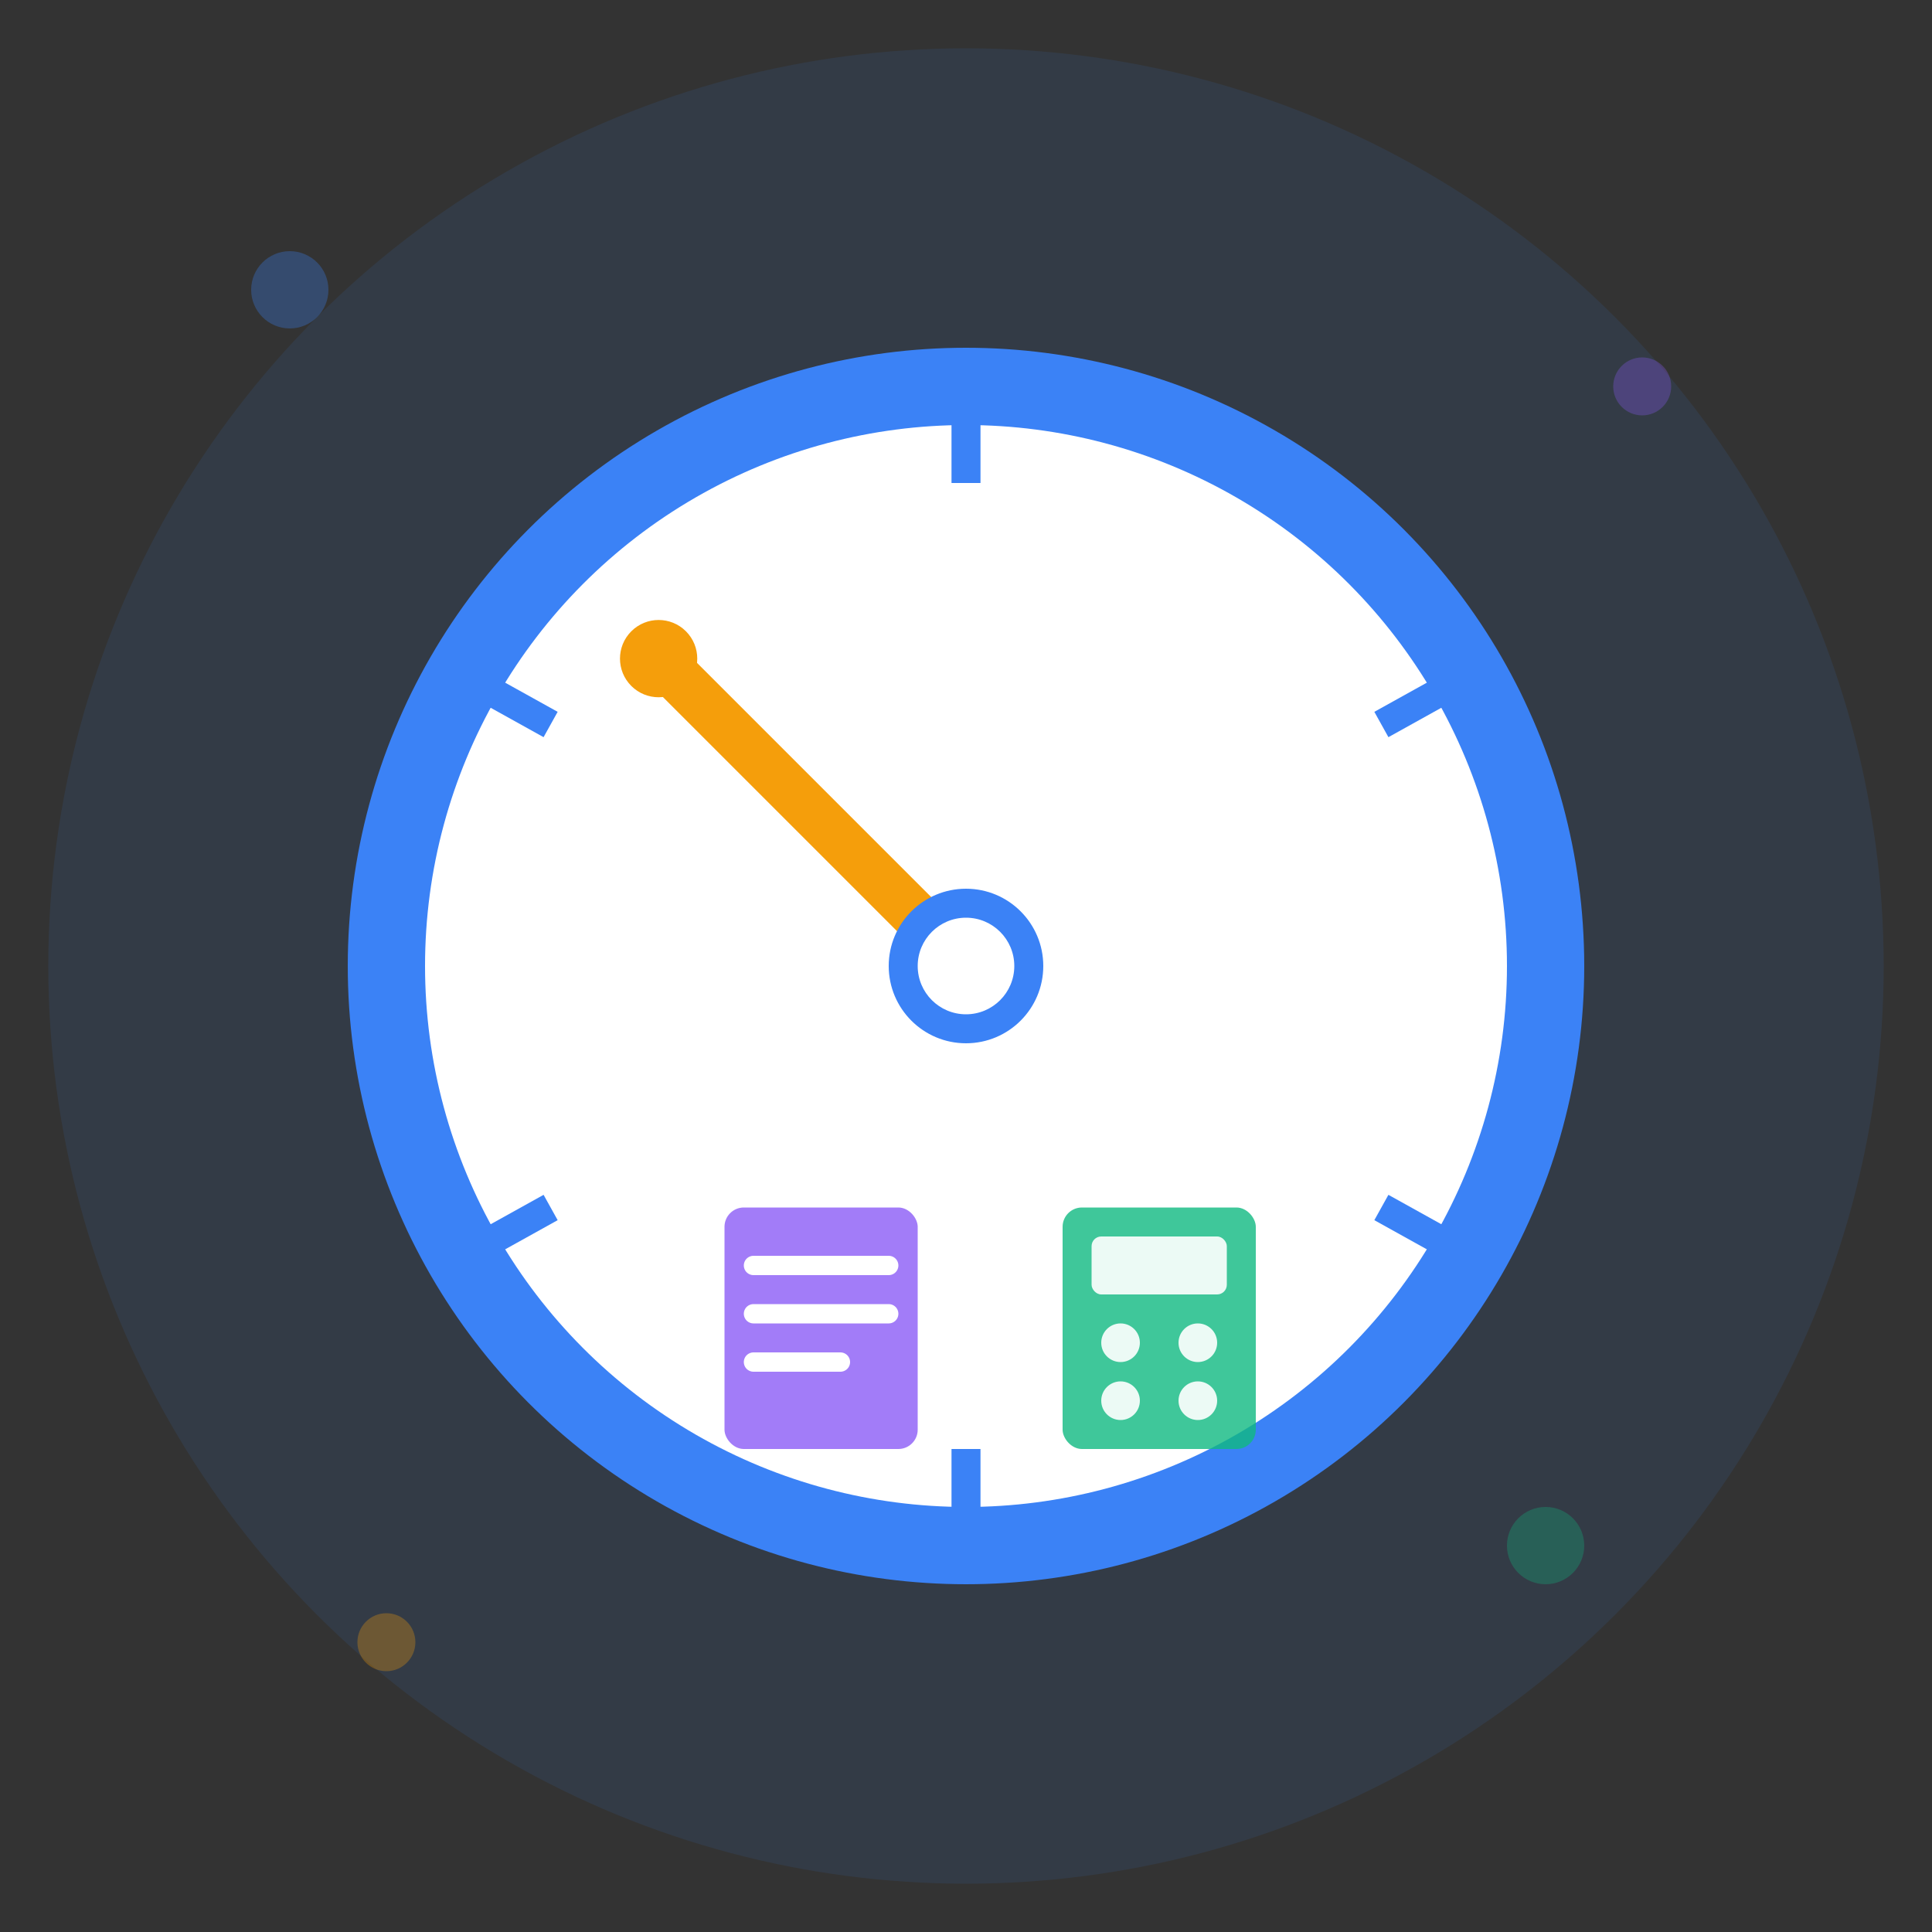 <svg xmlns="http://www.w3.org/2000/svg" viewBox="0 0 200 200" fill="none">
  <rect x="0" y="0" width="200" height="200" fill="#333333" stroke="none"/>
  <!-- 背景圆形 -->
  <circle cx="100" cy="100" r="95" fill="#3B82F6" opacity="0.1"/>
  
  <!-- 主图标 - 看板/仪表盘 -->
  <g transform="translate(100, 100)">
    <!-- 外圈仪表盘 -->
    <circle cx="0" cy="0" r="60" stroke="#3B82F6" stroke-width="8" fill="white"/>
    
    <!-- 刻度线 -->
    <line x1="0" y1="-60" x2="0" y2="-50" stroke="#3B82F6" stroke-width="3"/>
    <line x1="52" y1="-30" x2="43" y2="-25" stroke="#3B82F6" stroke-width="3"/>
    <line x1="52" y1="30" x2="43" y2="25" stroke="#3B82F6" stroke-width="3"/>
    <line x1="0" y1="60" x2="0" y2="50" stroke="#3B82F6" stroke-width="3"/>
    <line x1="-52" y1="30" x2="-43" y2="25" stroke="#3B82F6" stroke-width="3"/>
    <line x1="-52" y1="-30" x2="-43" y2="-25" stroke="#3B82F6" stroke-width="3"/>
    
    <!-- 指针 -->
    <g transform="rotate(-45)">
      <line x1="0" y1="0" x2="0" y2="-45" stroke="#F59E0B" stroke-width="5" stroke-linecap="round"/>
      <circle cx="0" cy="-45" r="4" fill="#F59E0B"/>
    </g>
    
    <!-- 中心点 -->
    <circle cx="0" cy="0" r="8" fill="#3B82F6"/>
    <circle cx="0" cy="0" r="5" fill="white"/>
    
    <!-- 底部文档图标 -->
    <g transform="translate(-25, 25)">
      <rect x="0" y="0" width="20" height="25" rx="2" fill="#8B5CF6" opacity="0.8"/>
      <line x1="3" y1="6" x2="17" y2="6" stroke="white" stroke-width="2" stroke-linecap="round"/>
      <line x1="3" y1="11" x2="17" y2="11" stroke="white" stroke-width="2" stroke-linecap="round"/>
      <line x1="3" y1="16" x2="12" y2="16" stroke="white" stroke-width="2" stroke-linecap="round"/>
    </g>
    
    <!-- 右侧计算器图标 -->
    <g transform="translate(10, 25)">
      <rect x="0" y="0" width="20" height="25" rx="2" fill="#10B981" opacity="0.8"/>
      <rect x="3" y="3" width="14" height="6" rx="1" fill="white" opacity="0.9"/>
      <circle cx="6" cy="14" r="2" fill="white" opacity="0.9"/>
      <circle cx="14" cy="14" r="2" fill="white" opacity="0.9"/>
      <circle cx="6" cy="20" r="2" fill="white" opacity="0.9"/>
      <circle cx="14" cy="20" r="2" fill="white" opacity="0.9"/>
    </g>
  </g>
  
  <!-- 装饰性元素 -->
  <circle cx="30" cy="30" r="4" fill="#3B82F6" opacity="0.3"/>
  <circle cx="170" cy="40" r="3" fill="#8B5CF6" opacity="0.3"/>
  <circle cx="160" cy="160" r="4" fill="#10B981" opacity="0.3"/>
  <circle cx="40" cy="170" r="3" fill="#F59E0B" opacity="0.3"/>
</svg>

